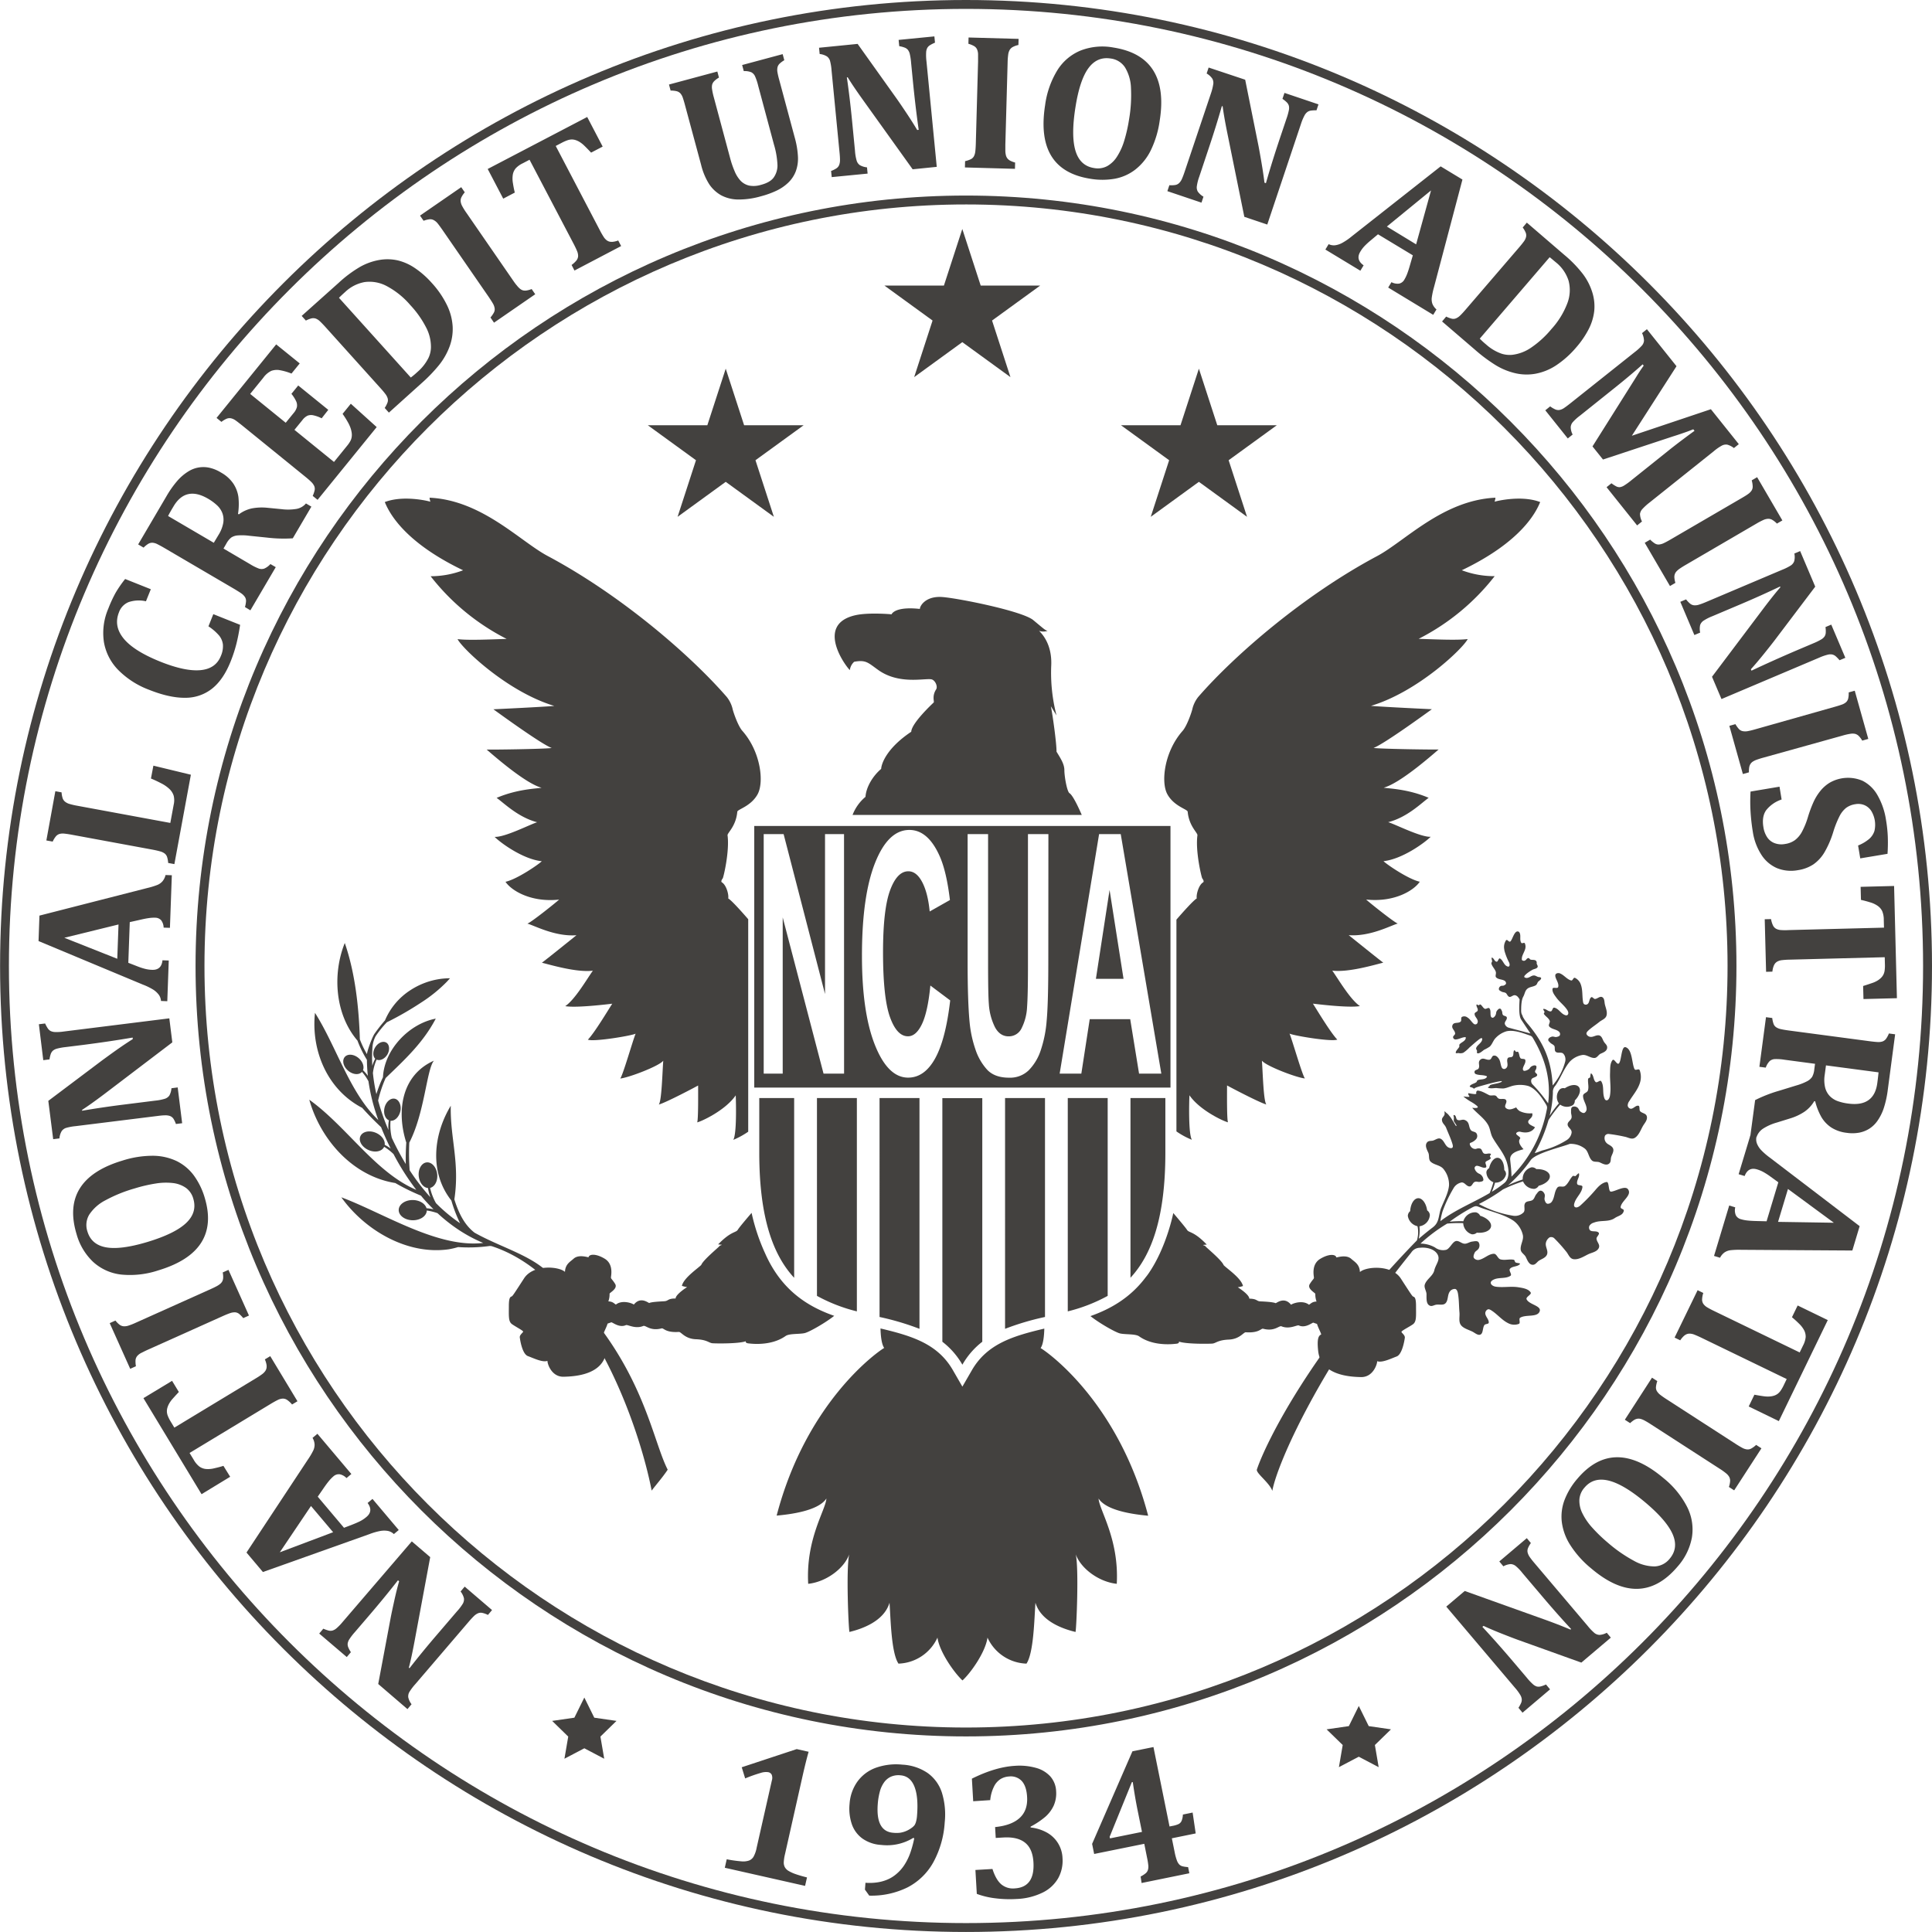 <svg data-name="Layer 1" xmlns="http://www.w3.org/2000/svg" viewBox="0 0 793.03 793.02"><path d="M131.03 670.53l1.68-2a15.64 15.64 0 002.24.79 3.49 3.49 0 001.44 0 4.54 4.54 0 001.68-.91 20.32 20.32 0 002.56-2.63l28.4-33.09 7.56 6.47-6.44 34.59q-1.31 7-2.33 10.78l.27.23q5.17-6.65 11.27-13.75l8.19-9.57a19.81 19.81 0 002.48-3.27 3.61 3.61 0 00.41-2.1 7.26 7.26 0 00-1.38-2.81l1.68-2 11.23 9.62-1.68 2a10 10 0 00-2.29-.83 3 3 0 00-1.78.15 5.57 5.57 0 00-1.72 1.19c-.58.56-1.27 1.31-2.07 2.24l-22 25.71a21.75 21.75 0 00-2.44 3.25 3.6 3.6 0 00-.41 2.1 7.18 7.18 0 001.35 2.85l-1.68 2-12-10.31 5.13-27.3c.33-1.71.82-4 1.45-6.86s1.28-5.51 2-8l-.48-.41q-5.75 7.39-13 15.8l-4.74 5.53a24.23 24.23 0 00-2.24 2.92 4.48 4.48 0 00-.66 1.71 3.21 3.21 0 00.2 1.45 11.17 11.17 0 001.12 2.1l-1.69 2zm-.61-56.19l10.78 12.77 3.68-1.41c1-.4 2-.82 2.89-1.27a13.18 13.18 0 002.61-1.74c2-1.65 2.13-3.57.51-5.76l2-1.67 10.78 12.77-2 1.67a4.9 4.9 0 00-2.42-1.29 8.86 8.86 0 00-3.09 0 25.18 25.18 0 00-4.49 1.29l-43.75 15.57-6.74-8 25.16-38.1a29.81 29.81 0 002.25-3.79 5.54 5.54 0 00.54-2.46 6 6 0 00-.84-2.72l2-1.67 13.93 16.51-2 1.67a5.27 5.27 0 00-2.81-1.57 3.32 3.32 0 00-2.58.89 15.37 15.37 0 00-1.88 1.95c-.64.78-1.41 1.82-2.29 3.12zm6.32 14.59l-9.09-10.76-12.8 19zm-14.64-53.76l-2.21 1.33a10.38 10.38 0 00-2-1.85 3.1 3.1 0 00-1.83-.56 5.13 5.13 0 00-2.1.58q-1.14.56-2.76 1.53l-33.39 20.2 1.69 2.77a9.29 9.29 0 002.33 2.8 5.53 5.53 0 002.6 1 10.37 10.37 0 003.51-.28c1.36-.3 2.62-.63 3.77-1l2.77 4.48-11.75 7.15-23.85-39.42 11.75-7.11 2.78 4.58c-1.26 1.34-2.17 2.36-2.74 3a11 11 0 00-1.33 1.93 7.79 7.79 0 00-.68 1.71 5.29 5.29 0 00-.15 1.56 5.56 5.56 0 00.41 1.7 15.61 15.61 0 001.19 2.32l1.46 2.41 33.39-20.2a30.26 30.26 0 002.64-1.74 5.83 5.83 0 001.27-1.27 3.34 3.34 0 00.52-1.21 4.15 4.15 0 000-1.45 9.38 9.38 0 00-.67-2.14l2.21-1.33zm-35.56-46.06c.84-.37 1.6-.74 2.29-1.11a8.55 8.55 0 001.62-1.07 3.54 3.54 0 00.87-1.14 3.87 3.87 0 00.29-1.49 9.58 9.58 0 00-.19-2l2.36-1.06 8.41 18.75-2.35 1.06a11.45 11.45 0 00-1.71-1.75 2.92 2.92 0 00-1.66-.63 5.75 5.75 0 00-2.07.35c-.78.27-1.75.66-2.89 1.17l-30.82 13.83c-1.14.51-2.06 1-2.78 1.35a5.4 5.4 0 00-1.63 1.29 3.09 3.09 0 00-.65 1.66 10.5 10.5 0 00.17 2.48l-2.35 1.06-8.42-18.75 2.36-1.06a9 9 0 001.8 1.79 3.43 3.43 0 001.57.56 5.28 5.28 0 001.9-.25 27 27 0 003.1-1.22zm-2.51-37.48q3.31 11-1.47 18.49t-17.61 11.34a36.76 36.76 0 01-15.21 1.71 20.46 20.46 0 01-11.47-5.16 24.8 24.8 0 01-6.85-11.47q-3.37-11.2 1.36-18.76t17.41-11.37a40.76 40.76 0 0112.67-2 23 23 0 019.76 2.23 19.53 19.53 0 017 5.92 29.78 29.78 0 014.41 9.07zm-23.68 18.21q11.33-3.4 16-7.78t3-10a8.19 8.19 0 00-3-4.45 11.65 11.65 0 00-5.34-2 25.7 25.7 0 00-7.15.2 61.54 61.54 0 00-8.57 2 59.2 59.2 0 00-12.14 4.94 17.41 17.41 0 00-6.54 5.86 8.31 8.31 0 00-.73 6.86q1.63 5.43 7.62 6.52t16.85-2.15zm-44.39-89.42l2.56-.31a14 14 0 001.13 2.06 3.47 3.47 0 001.07 1 4.5 4.5 0 001.85.45 19.79 19.79 0 003.66-.22L69.5 418l1.23 9.86-28.03 21.31q-5.7 4.29-9 6.4v.36q8.3-1.44 17.58-2.59l12.51-1.57a19.34 19.34 0 004-.8 3.62 3.62 0 001.72-1.28 7.29 7.29 0 00.86-3l2.57-.33 1.83 14.69-2.56.32a10.41 10.41 0 00-1.04-2.2 3 3 0 00-1.42-1.09 5.78 5.78 0 00-2.07-.27c-.81 0-1.82.11-3 .26l-33.65 4.18a21.38 21.38 0 00-4 .75 3.6 3.6 0 00-1.71 1.28 7 7 0 00-.92 3l-2.57.32-2-15.73 22.2-16.7c1.39-1 3.29-2.41 5.68-4.1s4.66-3.21 6.8-4.56l-.07-.62q-9.24 1.59-20.22 3l-7.23.9a25 25 0 00-3.63.65 4.4 4.4 0 00-1.63.82 3.45 3.45 0 00-.84 1.21 11.81 11.81 0 00-.57 2.38l-2.56.32zm37.31-41.92l-.6 16.7 3.67 1.43c1 .4 2 .74 3 1a13.31 13.31 0 003.09.46c2.56.09 4-1.21 4.26-3.92l2.58.09-.6 16.71-2.58-.1a5 5 0 00-.93-2.58 8.75 8.75 0 00-2.28-2.08 25.09 25.09 0 00-4.19-2.04l-42.87-17.89.37-10.45 44.28-11.33a29.66 29.66 0 004.22-1.3 5.64 5.64 0 002-1.45 6.2 6.2 0 001.26-2.58l2.58.09-.78 21.59-2.58-.09a5.32 5.32 0 00-1-3 3.32 3.32 0 00-2.51-1.07 14.71 14.71 0 00-2.71.18c-1 .14-2.26.4-3.79.76zm-5.13 15.05l.51-14.08-22.25 5.46zm-25.42-68.78l2.55.47a10.28 10.28 0 00.42 2.35 3.16 3.16 0 001 1.47 5.17 5.17 0 001.88.95 29.34 29.34 0 003 .7l38.34 7.08 1.38-7.47a8 8 0 000-3.71 6.5 6.5 0 00-1.71-2.72 14.16 14.16 0 00-3.46-2.39q-2.19-1.14-4.16-1.94l1-5.28L78.35 318l-6.77 36.69-2.55-.47a10.61 10.61 0 00-.43-2.41 3 3 0 00-1-1.46 5.42 5.42 0 00-1.9-.89c-.8-.23-1.81-.46-3-.69l-33.15-6.12c-1.2-.22-2.22-.38-3.05-.46a5.16 5.16 0 00-2.1.13 3.16 3.16 0 00-1.48 1 9.71 9.71 0 00-1.29 2.13l-2.6-.47zm28.65-87.11l10.54 4.2-2 4.95a13.06 13.06 0 00-7.15.35 7 7 0 00-3.92 4.16c-1.53 3.84-.85 7.46 2 10.89s7.95 6.58 15.17 9.46q10.08 4 16.33 3.4t8.32-5.83a9.83 9.83 0 00.84-4.68 7.14 7.14 0 00-1.61-3.74 20.48 20.48 0 00-4.33-3.73l2-5 11 4.39q-.66 4.38-1.54 7.86a56.15 56.15 0 01-2.3 7.05q-3 7.56-7.65 11.26a17.54 17.54 0 01-11.05 3.77q-6.41.08-14.85-3.29a35.16 35.16 0 01-12.66-8.15 21.51 21.51 0 01-5.86-11.46 25.26 25.26 0 011.8-13.69 53 53 0 013-6.5 48 48 0 013.92-5.67zm61.82-4.86l-10.41 17.72-2.23-1.35a11 11 0 00.44-2.4 3 3 0 00-.45-1.71 5.67 5.67 0 00-1.49-1.49c-.66-.48-1.54-1-2.62-1.67l-29.1-17.05c-1.06-.62-2-1.11-2.72-1.48a5.21 5.21 0 00-2-.59 3.22 3.22 0 00-1.73.43 9.71 9.71 0 00-1.94 1.57l-2.23-1.31 11.56-19.68a40.72 40.72 0 014.53-6.44 19.71 19.71 0 014.57-3.88 11.58 11.58 0 018.56-1.48 15.41 15.41 0 014.83 2 14.67 14.67 0 015 4.49 13.27 13.27 0 012.09 5.45 26.24 26.24 0 01-.15 7l.34.2a13.78 13.78 0 015.31-2.44 22.14 22.14 0 016.31-.27l5.84.57a21.29 21.29 0 006.26-.11 6.64 6.64 0 003.83-2.23l2.22 1.31-7.63 13a57.48 57.48 0 01-10.63-.3l-7.31-.75a22.88 22.88 0 00-4.84-.12 5.63 5.63 0 00-2.51.87 8.31 8.31 0 00-2 2.51l-1.15 2 10.87 6.38a21.08 21.08 0 003.69 1.85 3.52 3.52 0 002.15 0 7.41 7.41 0 002.55-1.87zm-44.2-21l18.77 11 2-3.34a13.91 13.91 0 001.89-4.88 7.93 7.93 0 00-.39-4 8.64 8.64 0 00-2.23-3.22 20.91 20.91 0 00-3.62-2.65q-4.59-2.68-8.15-1.88t-6.06 5.07c-1.17 1.93-1.9 3.27-2.17 3.85zm44.38-70.44l9.66 7.81-3.38 4.17a23.31 23.31 0 00-5.29-1.47 6.93 6.93 0 00-3 .36 8.68 8.68 0 00-3.29 2.83l-5.38 6.63 14.59 11.84 3.26-4a6.18 6.18 0 001.32-2.4 3.94 3.94 0 00-.24-2.29 14.39 14.39 0 00-2-3.18l2.79-3.43 12.34 10-2.72 3.47a14.27 14.27 0 00-3.46-1.24 4.11 4.11 0 00-2.32.16 5.9 5.9 0 00-2.13 1.82l-3.26 4 16.23 13.18 5.35-6.6a12.28 12.28 0 001.32-1.9 5.1 5.1 0 00.59-1.69 6 6 0 000-1.85 10.69 10.69 0 00-.48-1.95 15.08 15.08 0 00-1.06-2.3 36.82 36.82 0 00-2.19-3.45l3.38-4.16 10.62 9.59-24.26 29.86-2-1.62a11.71 11.71 0 00.79-2.31 2.92 2.92 0 00-.18-1.76 5.81 5.81 0 00-1.25-1.7c-.59-.58-1.37-1.26-2.34-2.05l-26.2-21.27c-1-.78-1.77-1.4-2.46-1.88a5.22 5.22 0 00-1.9-.88 3.15 3.15 0 00-1.78.17 9.59 9.59 0 00-2.15 1.3l-2-1.63zm25.66-25.28a49.77 49.77 0 018.79-6.55 24.71 24.71 0 017.94-2.83 19.4 19.4 0 017.58.2 21.55 21.55 0 017 3.16 36.56 36.56 0 016.82 6 38.32 38.32 0 016.27 9.1 23.09 23.09 0 012.38 9 20.76 20.76 0 01-1.24 8 27.41 27.41 0 01-4.44 7.79 63.27 63.27 0 01-7.29 7.52l-13.21 11.9-1.72-1.92a10.83 10.83 0 001.13-2.16 2.84 2.84 0 00.09-1.77 5.5 5.5 0 00-1-1.87c-.49-.66-1.15-1.45-2-2.38l-22.58-25.08c-.82-.91-1.54-1.65-2.15-2.23a5.16 5.16 0 00-1.74-1.17 3.23 3.23 0 00-1.78-.11 10 10 0 00-2.32.91l-1.73-1.92zm29.59 38.88a30.56 30.56 0 002.73-2.29 18.57 18.57 0 004.54-5.78 10.69 10.69 0 001-4.41 17.19 17.19 0 00-1.83-7.77 40.52 40.52 0 00-6.63-9.47 33.24 33.24 0 00-9.75-7.84 15 15 0 00-9-1.62 15.65 15.65 0 00-8 4.07c-1.21 1.09-2.05 1.88-2.54 2.39zm42.02-39.79c.52.75 1 1.44 1.51 2a8.31 8.31 0 001.35 1.4 3.25 3.25 0 001.27.64 3.83 3.83 0 001.52 0 9.62 9.62 0 001.94-.56l1.47 2.13-16.92 11.67-1.46-2.13a11.42 11.42 0 001.4-2 2.83 2.83 0 00.32-1.74 5.33 5.33 0 00-.72-2c-.4-.72-1-1.6-1.67-2.63l-19.18-27.78c-.71-1-1.33-1.86-1.84-2.49a5.22 5.22 0 00-1.6-1.33 3 3 0 00-1.75-.34 10.58 10.58 0 00-2.41.61l-1.47-2.12 16.92-11.67 1.46 2.12a9 9 0 00-1.42 2.11 3.16 3.16 0 00-.27 1.63 5.29 5.29 0 00.59 1.83 25.55 25.55 0 001.76 2.83zm25.17-4.12l-1.19-2.29a10.59 10.59 0 002-1.85 3.21 3.21 0 00.68-1.79 5.16 5.16 0 00-.46-2.13q-.48-1.18-1.35-2.85l-18.13-34.57-2.81 1.47a9.26 9.26 0 00-2.93 2.13 5.62 5.62 0 00-1.13 2.53 10.56 10.56 0 00.06 3.53c.21 1.37.47 2.65.76 3.82l-4.75 2.49-6.37-12.18 40.84-21.34 6.35 12.15-4.75 2.48c-1.26-1.34-2.22-2.31-2.86-2.92a11 11 0 00-1.84-1.45 7.51 7.51 0 00-1.67-.78 5.27 5.27 0 00-1.54-.25 5.88 5.88 0 00-1.72.3 17.05 17.05 0 00-2.39 1.05l-2.5 1.31 18.1 34.58a30.85 30.85 0 001.56 2.73 5.45 5.45 0 001.19 1.35 3.22 3.22 0 001.18.6 4.38 4.38 0 001.45.08 9.06 9.06 0 002.17-.54l1.2 2.29zm75.38-75.95a22.4 22.4 0 00-1.31-3.88 3.56 3.56 0 00-1.45-1.54 7.18 7.18 0 00-3.13-.49l-.67-2.5 16.63-4.47.67 2.5a10.43 10.43 0 00-1.9 1.39 3.06 3.06 0 00-.89 1.53 5.32 5.32 0 000 2.11c.14.81.37 1.83.7 3l6.35 23.62a35.51 35.51 0 011.35 8.05 15 15 0 01-.91 5.94 12.69 12.69 0 01-3 4.54 18.11 18.11 0 01-4.8 3.32 36.37 36.37 0 01-6.46 2.34 32.69 32.69 0 01-9.37 1.33 15.12 15.12 0 01-6.97-1.72 14.37 14.37 0 01-4.91-4.54 26.61 26.61 0 01-3.34-8l-6.6-24.46c-.31-1.18-.61-2.17-.89-3a5.23 5.23 0 00-1-1.83 3.18 3.18 0 00-1.54-.9 9.37 9.37 0 00-2.48-.25l-.67-2.49 19.85-5.34.66 2.49a8.84 8.84 0 00-2 1.51 3.29 3.29 0 00-.81 1.45 5.21 5.21 0 000 1.92 26.72 26.72 0 00.71 3.25l6.71 25a38.13 38.13 0 001.84 5.34 13 13 0 002.41 3.85 7.06 7.06 0 003.5 2 10.08 10.08 0 004.83-.28q3.86-1 5.33-3.1a8.59 8.59 0 001.5-5 34.27 34.27 0 00-1.46-8.51zm72.35-20.16l.25 2.57a14.55 14.55 0 00-2.12 1.08 3.28 3.28 0 00-1 1 4.22 4.22 0 00-.51 1.84 20.43 20.43 0 00.12 3.66l4.23 43.4-9.89 1-20.49-28.6c-2.77-3.87-4.82-6.93-6.17-9.15h-.35q1.21 8.34 2.12 17.65l1.22 12.54a18.77 18.77 0 00.7 4.07 3.55 3.55 0 001.23 1.75 7.23 7.23 0 003 .94l.25 2.57-14.73 1.44-.26-2.53a10 10 0 002.2-1.08 3 3 0 001.12-1.39 5.63 5.63 0 00.33-2.06c0-.81-.06-1.82-.18-3l-3.28-33.74a21.29 21.29 0 00-.65-4 3.51 3.51 0 00-1.23-1.73 7 7 0 00-3-1l-.26-2.57 15.84-1.58 16.13 22.62q1.5 2.13 3.94 5.79t4.38 6.92l.62-.06q-1.33-9.27-2.41-20.29l-.71-7.25a24.25 24.25 0 00-.55-3.64 4.35 4.35 0 00-.78-1.66 3.25 3.25 0 00-1.18-.86 11.43 11.43 0 00-2.36-.64l-.25-2.57zm29.13 44.42v2.55a8 8 0 00.25 1.92 3.47 3.47 0 00.65 1.27 3.79 3.79 0 001.21.92 10 10 0 001.9.7l-.07 2.58-20.54-.57.07-2.58a10.63 10.63 0 002.31-.78 2.88 2.88 0 001.3-1.2 5.56 5.56 0 00.58-2c.1-.82.17-1.85.21-3.11l.93-33.76v-3.1a5.34 5.34 0 00-.45-2 3 3 0 00-1.22-1.3 10.25 10.25 0 00-2.3-.93l.07-2.58 20.54.57-.08 2.51a8.47 8.47 0 00-2.39.86 3.31 3.31 0 00-1.19 1.16 5.25 5.25 0 00-.6 1.82 27.1 27.1 0 00-.25 3.32zm34.89 14.02q-11.36-1.78-16-9.33t-2.58-20.81a36.57 36.57 0 015.05-14.43 20.36 20.36 0 019.61-8.1 24.78 24.78 0 0113.39-1.2q11.57 1.82 16.32 9.36t2.68 20.61a40.76 40.76 0 01-3.69 12.28 22.77 22.77 0 01-6.31 7.83 19.53 19.53 0 01-8.37 3.76 29.68 29.68 0 01-10.1.03zm-6.14-29.21q-1.83 11.67.07 17.82t7.68 7a8.17 8.17 0 005.31-.81 11.53 11.53 0 004.09-4 25.75 25.75 0 002.93-6.54 61.57 61.57 0 001.92-8.47 58.63 58.63 0 00.81-13.09 17.26 17.26 0 00-2.45-8.43 8.26 8.26 0 00-5.86-3.63q-5.61-.89-9.18 4t-5.32 16.15zm99.78-1.33l-.82 2.45a13.79 13.79 0 00-2.37.12 3.33 3.33 0 00-1.34.54 4.31 4.31 0 00-1.22 1.47 20.37 20.37 0 00-1.42 3.39l-13.85 41.36-9.42-3.17-7-34.47q-1.41-7-1.89-10.87l-.33-.12q-2.31 8.11-5.29 17l-4 12a19.55 19.55 0 00-1 4 3.51 3.51 0 00.41 2.1 7.38 7.38 0 002.33 2.09l-.82 2.45-14-4.72.82-2.44a10.18 10.18 0 002.44-.09 3 3 0 001.59-.81 5.43 5.43 0 001.15-1.74c.33-.74.69-1.69 1.08-2.86l10.78-32.1a21.85 21.85 0 001-4.03 3.51 3.51 0 00-.41-2.1 7 7 0 00-2.33-2.12l.82-2.45 15 5 5.48 27.23q.49 2.56 1.23 6.9t1.21 8.14l.59.2q2.56-9 6.1-19.51l2.32-6.9a24.43 24.43 0 001-3.55 4.34 4.34 0 000-1.82 3.37 3.37 0 00-.73-1.28 11.66 11.66 0 00-1.9-1.55l.83-2.45zm38.73 61.96l-14.3-8.63-3 2.51a30.62 30.62 0 00-2.34 2.13 12.64 12.64 0 00-1.91 2.48q-2 3.28 1.35 5.62l-1.34 2.21-14.36-8.69 1.34-2.21a4.92 4.92 0 002.71.45 8.53 8.53 0 002.92-1 25 25 0 003.85-2.65l36.5-28.73 8.94 5.41-11.68 44.19a31.4 31.4 0 00-.92 4.32 5.72 5.72 0 00.27 2.5 6.16 6.16 0 001.67 2.31l-1.34 2.21-18.48-11.2 1.34-2.21a5.23 5.23 0 003.17.59 3.28 3.28 0 002.15-1.67 14.77 14.77 0 001.17-2.45c.36-.94.75-2.17 1.18-3.68zm-10.65-11.81l12 7.31 6.12-22.13zm72.91 11.7a49.75 49.75 0 017.62 7.89 24.57 24.57 0 013.81 7.51 19.18 19.18 0 01.77 7.55 21.64 21.64 0 01-2.23 7.37 37.35 37.35 0 01-5.13 7.54 39.4 39.4 0 01-8.23 7.38 23 23 0 01-8.66 3.5 20.64 20.64 0 01-8.05-.21 27.48 27.48 0 01-8.29-3.41 64.22 64.22 0 01-8.39-6.28l-13.48-11.58 1.68-2a11.2 11.2 0 002.29.86 2.84 2.84 0 001.76-.14 5.43 5.43 0 001.73-1.2c.6-.57 1.3-1.33 2.12-2.28l22-25.59c.8-.93 1.45-1.74 1.94-2.41a5.16 5.16 0 00.94-1.88 3 3 0 00-.12-1.78 9.74 9.74 0 00-1.24-2.15l1.69-2zM607.4 139a29.33 29.33 0 002.62 2.41 18.63 18.63 0 006.31 3.76 10.9 10.9 0 004.5.46 17.21 17.21 0 007.48-2.82 40.14 40.14 0 008.54-7.78 33.14 33.14 0 006.54-10.66 15.09 15.09 0 00.46-9.16 15.78 15.78 0 00-5.07-7.42c-1.22-1-2.12-1.79-2.69-2.21zm104.32 44.92a7.55 7.55 0 00-2.76-1.41 3.64 3.64 0 00-2.08.34 19.3 19.3 0 00-3.38 2.33l-26.47 21.14a23.25 23.25 0 00-2.8 2.54 3.82 3.82 0 00-1.06 2.07 7 7 0 00.82 3.12l-2 1.62-12.54-15.69 2-1.61a13.16 13.16 0 002.13 1.35 2.75 2.75 0 001.36.24 4.55 4.55 0 001.69-.65 27.6 27.6 0 003.09-2.25l15-12q2.47-2 5.91-4.58t4.92-3.63l-.51-.64c-1 .41-2 .79-3 1.14s-2.82 1-5.44 1.82l-28.62 9.45-4.31-5.38 17.91-28.45c1-1.63 2-3.2 3.11-4.69l-.43-.55q-4.82 4.34-11.69 9.83l-14.06 11.25a19.44 19.44 0 00-3 2.73 3.53 3.53 0 00-.78 2 6.75 6.75 0 00.8 3l-2 1.61-9.23-11.55 2-1.62a10.48 10.48 0 002.1 1.25 3.16 3.16 0 001.78.22 5 5 0 001.89-.84c.67-.45 1.5-1.07 2.48-1.85l26.48-21.07a21.83 21.83 0 003-2.74 3.58 3.58 0 00.78-1.91 7.46 7.46 0 00-.8-3.12l2-1.61 12.15 15.19-18.33 28.54 32.44-10.89 11.46 14.34zm-19.89 48.01q-1.18.69-2.16 1.35a8.22 8.22 0 00-1.5 1.24 3.31 3.31 0 00-.73 1.22 3.62 3.62 0 00-.14 1.51 10.35 10.35 0 00.4 2l-2.22 1.3-10.36-17.75 2.23-1.3a11.05 11.05 0 001.88 1.55 2.87 2.87 0 001.71.46 6 6 0 002-.57c.74-.35 1.66-.84 2.74-1.47l29.18-17c1.08-.63 2-1.18 2.62-1.64a5.46 5.46 0 001.49-1.46 3 3 0 00.46-1.72 10.34 10.34 0 00-.4-2.48l2.22-1.3 10.36 17.75-2.23 1.3a9 9 0 00-2-1.58 3.27 3.27 0 00-1.61-.39 5.31 5.31 0 00-1.87.45 28.51 28.51 0 00-2.95 1.54zm65.63 38.08l-2.38 1a14.4 14.4 0 00-1.65-1.7 3.54 3.54 0 00-1.3-.65 4.31 4.31 0 00-1.9.07 21.19 21.19 0 00-3.47 1.21l-40.14 17-3.89-9.15 21.17-28.11q4.3-5.68 6.89-8.62l-.13-.32q-7.61 3.65-16.22 7.3l-11.6 4.91a19.42 19.42 0 00-3.67 1.88 3.57 3.57 0 00-1.3 1.7 7.2 7.2 0 000 3.13l-2.38 1-5.77-13.63 2.37-1a10.55 10.55 0 001.69 1.78 3 3 0 001.66.65 5.32 5.32 0 002.06-.3c.78-.24 1.73-.6 2.86-1.08l31.18-13.21a21 21 0 003.62-1.82 3.57 3.57 0 001.31-1.7 7 7 0 00.06-3.15l2.38-1 6.19 14.6-16.77 22.17c-1.06 1.38-2.51 3.22-4.35 5.5s-3.6 4.36-5.3 6.24l.25.58q8.45-4 18.64-8.37l6.7-2.84a23.69 23.69 0 003.31-1.62 4.27 4.27 0 001.36-1.23 3.32 3.32 0 00.47-1.39 11.72 11.72 0 00-.1-2.45l2.37-1zm-33.76 41.01c-.88.24-1.69.5-2.43.76a7.89 7.89 0 00-1.76.82 3.25 3.25 0 00-1 1 3.72 3.72 0 00-.52 1.42 10.43 10.43 0 00-.1 2l-2.49.7-5.55-19.78 2.49-.7a11.35 11.35 0 001.43 2 2.89 2.89 0 001.54.87 5.55 5.55 0 002.1 0c.82-.15 1.83-.39 3-.73l32.54-9.21c1.2-.33 2.19-.64 3-.93a5.3 5.3 0 001.8-1 3.06 3.06 0 00.89-1.55 10.14 10.14 0 00.2-2.48l2.48-.69 5.56 19.78-2.49.7a8.72 8.72 0 00-1.52-2 3.37 3.37 0 00-1.47-.79 5.44 5.44 0 00-1.91 0 24.77 24.77 0 00-3.25.75zm7.6 17.15a13.56 13.56 0 00-6.32 4.37c-1.25 1.76-1.64 4.09-1.15 7a10.34 10.34 0 001.46 4 6.39 6.39 0 003 2.5 8 8 0 004.49.38 9.07 9.07 0 004-1.58 10.56 10.56 0 002.87-3.42 32.26 32.26 0 002.44-6 50.84 50.84 0 012.21-6 21.22 21.22 0 012.88-4.74 15.11 15.11 0 013.82-3.38 15.13 15.13 0 0113.52-.81 14.66 14.66 0 016.18 6 28.91 28.91 0 013.44 10 54.86 54.86 0 01.73 6.62 66.36 66.36 0 01-.1 7.36l-11.19 1.87-.89-5.29a16.51 16.51 0 004.54-2.68 7.25 7.25 0 002.17-3.28 11 11 0 00-1.3-8.23 6.29 6.29 0 00-2.76-2.36 6.63 6.63 0 00-3.85-.39 8.37 8.37 0 00-3.74 1.52 10.33 10.33 0 00-2.71 3.45 41 41 0 00-2.58 6.54 39 39 0 01-3.6 8.28 15.92 15.92 0 01-4.5 4.89 15.74 15.74 0 01-6.33 2.38 15.42 15.42 0 01-8.61-.82 14.35 14.35 0 01-6.44-5.52 24 24 0 01-3.5-9.41 80.54 80.54 0 01-.93-8.28 68.74 68.74 0 010-8.23l11.89-2zm-6.93 49.15l2.59-.06a10 10 0 00.79 2.58 3.11 3.11 0 001.3 1.4 5.07 5.07 0 002.11.53c.85.06 1.9.07 3.16 0l39-1-.08-3.17a9.2 9.2 0 00-.64-3.58 5.57 5.57 0 00-1.78-2.13 10.31 10.31 0 00-3.19-1.51 46.27 46.27 0 00-3.76-1l-.14-5.36 13.74-.35 1.16 46.06-13.73.35-.14-5.36c1.76-.54 3.06-1 3.89-1.28a10.93 10.93 0 002.11-1 7.88 7.88 0 001.43-1.15 4.94 4.94 0 00.91-1.28 5.41 5.41 0 00.49-1.67 15.33 15.33 0 00.11-2.61l-.07-2.82-39 1a31.42 31.42 0 00-3.14.2 5.3 5.3 0 00-1.73.47 3.41 3.41 0 00-1.06.79 4.22 4.22 0 00-.71 1.28 9.17 9.17 0 00-.48 2.18l-2.58.07zm-2.19 60.57l2.71-20.37 2.56.34a11.22 11.22 0 00.53 2.38 2.84 2.84 0 001.08 1.41 5.51 5.51 0 002 .79c.8.19 1.82.36 3.07.53l33.45 4.44c1.21.16 2.24.26 3.07.31a5.46 5.46 0 002.09-.24 3.21 3.21 0 001.43-1.07 10.16 10.16 0 001.17-2.2l2.56.34-3 22.63a40.38 40.38 0 01-1.67 7.69 19.86 19.86 0 01-2.7 5.35 12 12 0 01-3.19 3.05 12.12 12.12 0 01-4.13 1.64 15.71 15.71 0 01-5.2.08 14.83 14.83 0 01-6.35-2.2 13.29 13.29 0 01-4-4.21 26 26 0 01-2.58-6.52l-.39-.05a13.83 13.83 0 01-4 4.31 22 22 0 01-5.71 2.7l-5.6 1.74a21.08 21.08 0 00-5.73 2.54 6.65 6.65 0 00-2.66 3.53l-2.56-.34 2-14.93a57.12 57.12 0 019.91-3.86l7-2.15a22.87 22.87 0 004.5-1.77 5.67 5.67 0 002-1.77 8.08 8.08 0 00.88-3.1l.3-2.25-12.49-1.66a20.48 20.48 0 00-4.11-.27 3.49 3.49 0 00-2 .8 7.19 7.19 0 00-1.63 2.7zm48.91 2.28l-21.58-2.86-.51 3.84a13.65 13.65 0 00.16 5.23 7.85 7.85 0 001.9 3.51 8.65 8.65 0 003.3 2.1 20.2 20.2 0 004.36 1q5.28.7 8.25-1.43c2-1.42 3.18-3.77 3.61-7 .3-2.27.45-3.73.51-4.39z" fill="#43413f"/><path d="M725.13 501.3l4.82-16-3.18-2.31a28.57 28.57 0 00-2.65-1.74 13.51 13.51 0 00-2.87-1.24c-2.46-.74-4.16.17-5.12 2.71l-2.47-.74 4.83-16 2.47.75a4.86 4.86 0 00.24 2.73 8.6 8.6 0 001.67 2.59 26.67 26.67 0 003.53 3.07l36.93 28.18-3 10-45.7-.29a31.88 31.88 0 00-4.41.18 5.68 5.68 0 00-2.35.89 6.05 6.05 0 00-1.84 2.19l-2.47-.75 6.23-20.69 2.48.75a5.24 5.24 0 00.22 3.21 3.23 3.23 0 002.15 1.67 14.25 14.25 0 002.66.52c1 .11 2.29.19 3.86.22zm8.78-13.26l-4.07 13.5 22.91.36zm-37.09 41.55l2.33 1.13a10.09 10.09 0 00-.49 2.66 3.14 3.14 0 00.53 1.84 5.15 5.15 0 001.62 1.44c.73.44 1.66.94 2.79 1.48l35.12 17 1.38-2.85a9.28 9.28 0 001.08-3.48 5.75 5.75 0 00-.6-2.71 10.72 10.72 0 00-2.15-2.8c-1-1-1.95-1.84-2.88-2.62l2.34-4.82 12.36 6-20.09 41.46-12.37-6 2.34-4.83c1.81.33 3.16.55 4 .65a11.13 11.13 0 002.34.07 7.53 7.53 0 001.81-.36 5.08 5.08 0 001.39-.72 5.61 5.61 0 001.2-1.26 15.78 15.78 0 001.3-2.27l1.22-2.54-35.11-17c-1.25-.6-2.21-1-2.89-1.27a5.72 5.72 0 00-1.75-.37 3.34 3.34 0 00-1.31.22 4.06 4.06 0 00-1.21.8 9.44 9.44 0 00-1.43 1.72l-2.32-1.12zm-19.33 54.95c-.77-.5-1.49-.93-2.18-1.31a8 8 0 00-1.78-.78 3.32 3.32 0 00-1.42-.1 3.68 3.68 0 00-1.41.55 10.58 10.58 0 00-1.58 1.26l-2.17-1.4 11.15-17.26 2.17 1.4a10.76 10.76 0 00-.54 2.38 2.91 2.91 0 00.37 1.73 5.73 5.73 0 001.42 1.55c.66.51 1.5 1.11 2.56 1.79l28.37 18.33c1.06.68 1.94 1.21 2.66 1.59a5.18 5.18 0 002 .67 3 3 0 001.74-.37 10.17 10.17 0 002-1.48l2.17 1.4-11.19 17.26-2.17-1.4a8.72 8.72 0 00.51-2.49 3.45 3.45 0 00-.37-1.62 5.33 5.33 0 00-1.25-1.45 26.45 26.45 0 00-2.71-1.94zm-30.05 22.47q7.43-8.79 16.3-8.85t19.12 8.6a36.52 36.52 0 019.69 11.85 20.46 20.46 0 011.94 12.42 24.8 24.8 0 01-5.89 12q-7.57 8.93-16.47 9.14t-19-8.39a40.77 40.77 0 01-8.6-9.61 22.84 22.84 0 01-3.45-9.4 19.32 19.32 0 011.13-9.11 29.51 29.51 0 015.23-8.65zm28.2 9.94q-9-7.63-15.28-9.19t-10 2.9a8.12 8.12 0 00-2.07 5 11.47 11.47 0 001.26 5.55 25.47 25.47 0 004.06 5.89 63.09 63.09 0 006.33 6.1 58.72 58.72 0 0010.77 7.48 17.37 17.37 0 008.47 2.29 8.32 8.32 0 006.15-3.13q3.68-4.33 1.31-9.94t-11-12.95zm-50.69 86.06l-1.67-2a13.7 13.7 0 001.13-2.09 3.29 3.29 0 00.23-1.42 4.14 4.14 0 00-.63-1.8 19.51 19.51 0 00-2.18-2.95l-28.18-33.28 7.58-6.42 33.13 11.85c4.48 1.62 7.9 3 10.27 4l.27-.23q-5.73-6.16-11.78-13.31l-8.15-9.61a18.72 18.72 0 00-2.88-3 3.58 3.58 0 00-2-.74 7.22 7.22 0 00-3 .92l-1.67-2 11.29-9.56 1.67 2a10.27 10.27 0 00-1.2 2.14 3 3 0 00-.13 1.78 5.81 5.81 0 00.9 1.88c.46.66 1.09 1.47 1.88 2.4l21.89 25.84a21.49 21.49 0 002.81 2.93 3.59 3.59 0 002 .74 7.16 7.16 0 003-.88l1.67 2-12.1 10.25-26.07-9.35q-2.46-.9-6.54-2.51t-7.54-3.21l-.48.4q6.38 6.87 13.53 15.32l4.71 5.55a23 23 0 002.53 2.69 4.26 4.26 0 001.57.92 3.44 3.44 0 001.47 0 11.44 11.44 0 002.3-.83l1.67 2zm-302.73 58.06a18 18 0 00-.51 3.4 4 4 0 00.47 2 4.22 4.22 0 001.56 1.52 15.76 15.76 0 002.84 1.28c1.16.41 2.72.87 4.67 1.36l-.79 3.47-32.95-7.44.79-3.48a52.71 52.71 0 006.17.86 7.5 7.5 0 003-.35 3.8 3.8 0 001.81-1.52 12.29 12.29 0 001.31-3.76l6.24-27.6a3.51 3.51 0 00-.09-2.39 2 2 0 00-1.46-1 6.75 6.75 0 00-2.89.27 60 60 0 00-6.52 2.3l-1.41-4.58 22.57-7.46 4.89 1.1q-1.05 3.61-2.52 10.1zm32.81 14.56l.22-2.81a21.68 21.68 0 004.49-.11 16.71 16.71 0 004.39-1.15 13.88 13.88 0 003.74-2.28 16.75 16.75 0 003.46-3.94 23.19 23.19 0 002.39-5 44.58 44.58 0 001.55-5.76l-.38-.19a20.59 20.59 0 01-13.2 2.9 14.82 14.82 0 01-7.66-2.6 12.19 12.19 0 01-4.37-5.89 19.8 19.8 0 01-.93-8.39 17.72 17.72 0 013.18-9.07 16.06 16.06 0 017.51-5.69 24.87 24.87 0 0111-1.31 20.24 20.24 0 0110.38 3.45 15.92 15.92 0 015.83 8.07 30.41 30.41 0 011.15 12.15 39.13 39.13 0 01-4.75 16.54 25.49 25.49 0 01-10.54 10.18 33.45 33.45 0 01-15.69 3.37zm11.62-23.33a12.87 12.87 0 002.72 0 10.16 10.16 0 002.43-.66 10.65 10.65 0 002.17-1.19 6.44 6.44 0 001.38-1.21 4.92 4.92 0 00.64-1.44 12.44 12.44 0 00.43-2.63q.61-7.65-1.1-11.89t-5.66-4.56a7.74 7.74 0 00-4 .58 7 7 0 00-2.78 2.33 11.49 11.49 0 00-1.74 3.8 27.47 27.47 0 00-.84 5q-.89 11.29 6.32 11.87zm32.82-12.94l-.54-9.27q9.64-4.8 17.69-5.27a25.11 25.11 0 018.58.83 12.35 12.35 0 015.93 3.52 9.76 9.76 0 012.38 6.07 12.46 12.46 0 01-1 5.92 13.72 13.72 0 01-3.47 4.61 32.82 32.82 0 01-6 4v.36a17.66 17.66 0 016.33 1.9 12.48 12.48 0 016.76 10.66 14.89 14.89 0 01-1.74 8.2 14.72 14.72 0 01-6.38 5.94 26.54 26.54 0 01-10.78 2.65 46.91 46.91 0 01-8.72-.29 32.5 32.5 0 01-7.56-1.81l-.57-9.81 7-.41c.93 2.93 2.12 5 3.59 6.28a7.46 7.46 0 005.55 1.69q8.28-.48 7.68-10.72-.33-5.52-3.39-8c-2.05-1.68-5.05-2.41-9-2.17l-3.09.18-.26-4.46q6.78-.68 10.13-3.79t3-8.63c-.17-2.89-.88-5-2.14-6.44a6.19 6.19 0 00-5.25-1.91 7.62 7.62 0 00-3.48 1.05 7.5 7.5 0 00-2.72 3.1 15.64 15.64 0 00-1.54 5.56zm68.72 30.9a11.1 11.1 0 002-1.27 3 3 0 001-1.44 4.88 4.88 0 00.14-2 29.34 29.34 0 00-.49-3l-1.15-5.72-20.57 4.17-.84-4.14 16.55-38 8.63-1.75 6.6 32.61 1.19-.24a10 10 0 002.6-.79 2.77 2.77 0 001.13-1.21 7.45 7.45 0 00.56-2.66l4-.82 1.26 8.57-9.79 2 1.16 5.72a21.75 21.75 0 00.85 3.2 5.09 5.09 0 001 1.79 2.92 2.92 0 001.48.81 13.66 13.66 0 002.18.3l.51 2.53-19.6 4zm-12.56-15.66l13.12-2.66-1.78-8.77q-1.12-5.52-2-11.7l-.39.08-9.11 22.42zm-215.78-57.81l4.08 8.27 9.12 1.32-6.6 6.44 1.56 9.09-8.16-4.29-8.17 4.29 1.56-9.09-6.6-6.44 9.12-1.32 4.09-8.27zm317.89 3.46l4.08 8.27 9.13 1.33-6.6 6.43 1.55 9.09-8.16-4.29-8.16 4.29 1.56-9.09-6.61-6.43 9.13-1.33 4.08-8.27zM350.62 271.64c4.87-.89 5.67.38 9.93 3.41 8.46 6 18.81 3.31 21.69 3.78 1.64.27 2.79 3 2 4.16-1.81 2.86-.62 5-1 5.37s-9.07 8.45-9.2 12c-10 6.68-12.23 13-12.35 15.25-3.53 3-6.18 7.56-6.43 11.47a18.18 18.18 0 00-5.31 7.43h94.08c-1.14-2.64-3.67-8.22-5.14-9-1-1.08-2-6.9-2-9.4s-1.56-4.83-3.22-7.57c.05-3.35-1.61-15.26-2.32-18.62.43.61 1.19 1.94 2.32 3.73a69.74 69.74 0 01-2.17-20.48c.42-9.13-4.21-13.43-5-14.23a5.35 5.35 0 003.49 0c-1-.26-1.41-.71-5.86-4.4s-30.1-8.85-37.1-9.46-9.45 3.59-9.45 4.87c-8.18-.9-11 .94-11.63 2.22-.61-.1-9.55-.8-14.7.33-16.95 3.73-4 21.18-2.41 22.55a5.45 5.45 0 011.78-3.41zm281.58-65.56c-7.66-2.93-17.92-.42-18.72-.14a6.58 6.58 0 00.35-1.65c-21.56 1-37.19 17.9-48.53 23.95-30.06 16-58.61 40.71-73.49 57.87a12.68 12.68 0 00-2.31 4.63c-.24 1.32-2.27 7.23-4.07 9.26-7.55 8.55-9 21.09-6.24 26.05s8.23 6.1 8.32 7.14c.55 6 4.16 8.65 4 9.69-.9 6.55 1.7 17.36 2 17.71s.85 1.29.32 1.6c-1.85 1.09-2.9 5.2-2.59 6.59-1.47.84-6.29 6.32-8.35 8.7v86.93a32 32 0 006.34 3.44c-1.45-2.45-1.14-15.12-1-18.27 4.35 6.29 14.24 10.77 15.82 11.09-.51-1.26-.38-12.67-.38-15.13.76.45 13.17 7 16.13 7.82-1.19-1.51-1.45-13.05-1.82-18 1.64 2.2 14.24 7 17.64 7.31-1.13-1.51-5.23-15.88-6.3-18.41 1.51.82 17.27 3.47 19.6 2.46-2.71-2.77-8.19-11.91-10-14.75 1.2.13 14.62 1.83 19.29 1-4.1-2.77-9.14-11.53-11.35-14.56 6.56.82 17.14-2.33 20.93-3.27-1.83-1.33-12.29-9.77-14.18-11.28 8.76.63 17-3.85 20.16-4.79-1-.07-11.53-8.45-13-9.84 11.72 1.26 19.72-3.84 22-7.31-4.85-1.07-14-7.43-14.87-8.44 7.62-.82 16.76-7.44 19.35-10-4.23.19-14.81-5.3-17.46-6 7.94-2 13.86-8.07 16.64-10-8.38-3.59-16.14-3.78-18.47-4.16 6.56-1.77 18.91-12.54 22.56-15.69-1 .12-23.76-.19-26.72-.63 4.16-1.52 21.18-13.9 23.95-15.89-2-.09-19.38-.91-25-1.38 19.47-5.86 38-23.83 39.7-27.42-4.34.57-13.89.1-20.13-.09a93 93 0 0031.2-25.72 37.81 37.81 0 01-13.49-2.43c24.51-11.73 30.47-23.83 32.17-27.99zM307.12 464.53v-87.22c-2.15-2.48-6.77-7.72-8.21-8.53.32-1.39-.73-5.5-2.58-6.59-.54-.31 0-1.26.31-1.6s2.88-11.16 2-17.71c-.14-1 3.47-3.65 4-9.69.09-1 5.57-2.18 8.32-7.14s1.31-17.5-6.24-26.05c-1.8-2-3.83-7.94-4.07-9.26a12.68 12.68 0 00-2.31-4.63c-14.88-17.16-43.43-41.84-73.49-57.87-11.35-6-27-22.95-48.53-23.95a6.58 6.58 0 00.35 1.65c-.81-.28-11.06-2.79-18.72.14 1.7 4.16 7.66 16.26 32.14 28a37.81 37.81 0 01-13.33 2.45 92.94 92.94 0 0031.2 25.72c-6.24.19-15.79.66-20.14.09 1.7 3.59 20.23 21.56 39.71 27.42-5.67.47-23.07 1.29-25 1.38 2.77 2 19.78 14.37 23.94 15.89-3 .44-25.71.75-26.72.63 3.66 3.15 16 13.92 22.56 15.69-2.33.38-10.08.57-18.46 4.16 2.77 1.89 8.7 7.94 16.64 10-2.65.75-13.24 6.24-17.46 6 2.58 2.58 11.72 9.2 19.35 10-.88 1-10 7.37-14.88 8.44 2.27 3.47 10.28 8.57 22 7.31-1.51 1.39-12 9.77-13.05 9.84 3.22.94 11.41 5.42 20.17 4.79-1.89 1.51-12.35 9.95-14.18 11.28 3.78.94 14.37 4.09 20.92 3.27-2.2 3-7.24 11.79-11.34 14.56 4.66.82 18.09-.88 19.29-1-1.83 2.84-7.31 12-10 14.75 2.33 1 18.08-1.64 19.6-2.46-1.08 2.53-5.17 16.9-6.31 18.41 3.41-.32 16-5.11 17.65-7.31-.38 4.91-.63 16.45-1.83 18 3-.82 15.38-7.37 16.14-7.82 0 2.46.12 13.87-.38 15.13 1.57-.32 11.47-4.8 15.82-11.09.12 3.15.44 15.82-1 18.27a33.05 33.05 0 006.12-3.35zm272.85 79.05c1.51-1.09 1.27-3.31 1.27-7.47s-.9-3.64-1.32-4-1.13-1.46-4.92-7.31-14.37-4.93-16.79-2.66c-.14-3.2-2.15-4.14-3.56-5.42-2-1.77-5.3-.69-6.12-.57-.19-1.26-2.83-1.7-6.61.57s-2.59 7.06-2.59 7.69-.44.63-1.7 2.64 2.4 3.66 2.27 4.1a8.59 8.59 0 00.5 3.09c-1.79.09-2.2.76-3.09 1.32-2.52-2-6.55-.63-7.37 0-2.58-3.21-5.42-1.07-6.3-.63-1-.5-4.67-.69-6.3-.75s-1.26-1.07-4.54-1.12c0-1.75-4.73-4.68-4.73-4.68a10.21 10.21 0 002.14-.51c-.75-3.27-6.42-7-7.94-8.57-.75-2-6.93-7.06-7.43-7.69s-2.27-.5.5-.75c-5.3-5.54-7.31-4.79-8.07-6s-5.67-6.94-5.67-6.94-2.75 14.1-10.18 24.84l-.1.15c-.32.45-.64.88-1 1.31-6.25 8.36-14.26 13-22.72 16 3.58 2.86 10.26 6.68 12.16 7.12 2.21.5 6.31.12 7.82 1.19 6.11 4.33 14.5 3.09 15.13 3.05s1.45-.27 1.19-.9c3 1.07 12.29.94 13.74.82s2.21-1.45 6.75-1.64 6.05-3.09 7-3c5.6.37 6.18-1.7 7.12-1.45 4.69 1.25 6.5-1.38 7.5-1 3.3 1.37 6.43-.67 7.13-.35 2.81 1.28 5.6-1.33 6-1.14.23.1.88.32 1.46.51.48 1.62 1.59 3.56 1.72 4.33-1 .43-1.84 1.51-1.23 6.9 1.11 9.76 12.76 10.5 17.58 10.59s6.62-5.1 6.62-6.52c2 .75 5.72-1.09 8-1.94s3.21-6.57 3.35-7.66-1.27-1.94-1.37-2.41 3.18-2.05 4.7-3.14z" fill="#43413f"/><path d="M628.21 424.22c-2.92-.8-5.85-1.53-8.76-2.34a2.37 2.37 0 01-1.76-1.56v-.06c-.19-.93 1-1.66.82-2.6-.16-.7-1.19-.55-1.58-1.05s-.19-1.1-.44-1.6-.36-1-.87-1-1 .63-1.28 1.05-.16 1-.42 1.51a2.23 2.23 0 01-1 1.15.77.77 0 01-.94-.47c-.38-1.05.12-2.43-.62-3.35-.42-.5-1.33.39-1.87.18-.81-.37-1.09-1.35-1.85-1.77-.21-.11-.47.3-.69.32s-.84-.55-.9-.2c-.12.84.69 1.48.51 2.33-.16.62-1.28.74-1.28 1.4 0 1.1 1 1.73 1.25 2.75a1.45 1.45 0 01-.3 1.32 1 1 0 01-1.17.11c-1-.74-1.56-2-2.67-2.66a2.12 2.12 0 00-2.29-.28c-.63.42 0 1.54-.61 2-1 .8-2.72 0-3.28 1.39s1 2.06 1.08 3.44c0 .59-.89.93-.84 1.52a1 1 0 001.06.92c1.22-.05 2.32-.75 3.52-.92.2 0 .62-.12.65.18a1.75 1.75 0 01-.65 1.24c-.58.59-1.4.86-1.92 1.51-.25.3 0 .63-.12 1-.38.78-1.31 1.44-1.45 2.32-.08.54.8.23 1.08.24a3.58 3.58 0 002-.1 14.23 14.23 0 002.55-2.17c1.33-1.14 2.61-2.34 4-3.37.22-.16.84-.65 1.12-.42s0 1-.16 1.25c-.58 1-1.66 1.55-2.14 2.57a.92.92 0 00.1.92 1.63 1.63 0 01.2.47c0 .24-.17.79.11.92.83.34 2.19-1 2.78-1.4a16.22 16.22 0 002.33-1.32c1.05-1 1.41-2.57 2.48-3.6a10 10 0 014.43-2.69c2.91-.63 6.28.62 9.15 1.61 1.09.38 1.22.42 1.8 1.42 4.85 8.29 7.33 16.76 6.09 26.55a67 67 0 00-6.25-7.62 2 2 0 01-.61-2.18c.43-.88 1.9-.75 2.33-1.65.27-.63-.76-.93-.83-1.48s.46-.92.51-1.43c0-.27.15-.64 0-.89a.62.62 0 00-.27-.24c-.56-.26-1.3.11-1.79.38a3 3 0 00-.77.89 1.83 1.83 0 01-.42.31 3.58 3.58 0 01-1.59.59 1 1 0 01-.33-.05.9.9 0 01-.35-.81c.13-1.22 1.31-2.32 1-3.59-.18-.7-1.53-.27-1.95-.74-.62-.74-.42-1.82-1-2.6-.16-.2-.61.07-.83 0s-.56-.92-.79-.61c-.54.75-.06 1.75-.66 2.47-.46.54-1.62.12-2 .77-.52 1.06.15 2.14-.14 3.23a1.58 1.58 0 01-1 1.12 1.08 1.08 0 01-1.22-.45c-.64-1.18-.52-2.64-1.3-3.76-.52-.73-1.11-1.37-2.09-1.24-.81.14-.82 1.44-1.61 1.66-1.37.34-2.62-1.08-3.85 0s-.06 2.34-.73 3.62c-.32.56-1.32.49-1.59 1.07a.9.9 0 00.55 1.27c1.24.47 2.65.28 3.92.67.2.06.67.17.54.47a1.87 1.87 0 01-1.11.79c-.87.29-1.81.17-2.66.54-.38.17-.3.61-.61.84-.77.56-2 .73-2.6 1.49-.35.47.7.6 1 .72a8 8 0 01.68.45 3 3 0 011-.56c1.16-.41 2.36-.72 3.54-1.05 1.86-.51 3.74-1 5.63-1.37.19 0 1.11-.29 1.24-.07s-.82.56-1 .6c-1.16.39-2.39.47-3.55.86-.48.16-.36.37-.64.65-.08.07-.64.33-.5.45.74.56 2.54.21 3.39.2a26.56 26.56 0 002.95.19c1.57-.18 3-1 4.53-1.25a12.56 12.56 0 015.72.24c3.2 1.16 5.44 4.65 7.23 7.54.69 1.11.44 1.58.18 2.88a52.28 52.28 0 01-14.34 26.78c0-2.3-.31-4.6-.53-6.89-.27-2.95 3.28-3.73 5.48-4.37-.94-1-2.57-2.95-1.4-4.38.42-.54-1.6-1.4-1.62-2s1.12-.93 1.66-.79c2.32.61 4.71.4 6.06-1.82-.81-.56-2.52-1-2.77-2.05a1.07 1.07 0 01.36-1c.76-.82 1.63-1.45 1.27-2.72a9.55 9.55 0 01-5.18-.91 4.42 4.42 0 01-1.39-1.49c-1.28.51-2.84 1.33-4.12.35s.78-2.35-.14-3.48c-.57-.64-2.07-.14-2.83-.45s-.77-1-1.44-1.27c-.83-.27-1.8.17-2.6-.2-1.54-.75-3-1.72-4.72-1.87a.89.89 0 00-.52 1.15c.08.28-.56.31-.69.31a23.57 23.57 0 01-2.5-.38c-.45.3.23 1 .36 1.35s-2.29 0-2.49 0a21.86 21.86 0 003.35 2.3 15.17 15.17 0 012.2 1.53c1.33 1.19-1.34.88-1.94.82 2.11 2.45 5 4.25 6.59 7.12.86 1.59.92 3.48 1.79 5.08 2 3.56 4.95 6.68 6 10.67.68 2.53 1.07 6.15-1.17 8a47.22 47.22 0 01-5.12 3.6 36.75 36.75 0 001.31-3.74 4.44 4.44 0 004.49-3.35 2.26 2.26 0 00-.71-1.84c0-2.65-1-4.79-2.55-5s-3.08 1.64-3.67 4.23a2.28 2.28 0 00-1.13 1.61 4.55 4.55 0 002.88 4.17 38.78 38.78 0 01-1.52 4.44c-6.68 3.95-14.06 6.79-20.25 11.56a30.35 30.35 0 01.9-4 55.24 55.24 0 014.47-9.46 4.83 4.83 0 013.33-2.44c1.33-.13 2 1.66 3.33 1.63 1-.05 1.2-1.43 2-1.82s1.46.1 2.18-.06c.51-.12 1.33-.12 1.46-.77a2.79 2.79 0 00-.88-2c-.45-.53-1.2-.61-1.68-1.09a3.13 3.13 0 01-1.06-1.73 1 1 0 01.84-1c1.22-.06 2.61 1.17 3.79.68.58-.28-.34-1.68-.14-2.16a.91.91 0 01.33-.37c.59-.39 1.36-.56 1.79-1.16.15-.24-.32-.67-.32-.93s.72-.84.3-1c-.92-.37-1.85.34-2.75-.13-.73-.41-.72-1.73-1.53-2a2.62 2.62 0 00-1.72.14 2.11 2.11 0 01-1-.1 2.49 2.49 0 01-1.22-1c-.16-.27-.49-.91-.26-1.22a.51.51 0 01.32-.22 5.33 5.33 0 002.15-1.42 2 2 0 00.2-2.42c-.49-.79-1.76-.61-2.33-1.36-.93-1.29-.46-2.93-1.95-3.87s-2.25.23-3.5-.3c-.7-.31-.48-1.62-1.18-1.92-.49-.2-.54 0-.38.57.21.72-.2 1.58.23 2.19a16 16 0 01.88 1.37c0 .06.1.44-.12.27-.4-.32-.3-.35-.56-.78-.57-.9-1.07-1.84-1.69-2.72-.2-.28-.45-.52-.65-.79-.7-.93-.91-.78-1.69-1.65-.31-.35-.1.86-.13 1.05-.15 1-1.16 1.38-1.1 2.42.1 1.49 1.18 1.88 1.72 3.24.85 2.16 1.87 4.27 2.55 6.5.13.44.42 1.36-.06 1.7s-1.43 0-1.91-.37c-1.16-.91-1.49-2.7-2.88-3.36-1-.46-2.15.52-3.13.78-.73.18-1.64 0-2.24.56-1.3 1.26-.23 3.12.37 4.45.48 1.11 0 2.63.86 3.56 1.52 1.5 4.06 1.41 5.4 3.16a10.19 10.19 0 012.23 6.54c-.26 3.34-2.25 6.75-3.42 9.84-1 3.22-.62 5.51-3.28 7.53-1.83 1.39-3.76 2.95-5.74 4.65a15.79 15.79 0 00.32-4.82c0-.35 0-.32.32-.36a5 5 0 003.93-4.58 2.53 2.53 0 00-1.11-1.89c-.44-2.93-2-5.09-3.72-5s-3.08 2.36-3.26 5.31a2.56 2.56 0 00-.95 2 5.14 5.14 0 003.53 4.07c.37.1.39.05.5.44a11.52 11.52 0 01-.31 5.5c-43.12 44.26-62.16 83.39-65.69 94.05-.42 1.48 5.17 5.4 6.34 8.76 2-11.2 19.76-51.75 57-97.79a4.26 4.26 0 013.58-2c2.8-.29 6 .51 7.25 2.75s-.77 4-1.35 6.55c-.53 2.27-3.17 3.58-3.89 5.79-.42 1.3.69 2.67.7 4 0 2.07-.14 4.12 1.49 4.73.78.3 1.63-.31 2.45-.44 1.27-.21 2.89.33 3.81-.56 1.22-1.16.8-3.34 1.74-4.74a2.53 2.53 0 012.27-1.17c.69.12 1 1.08 1.13 1.77.48 2.6.4 5.27.64 7.91.15 1.69-.42 3.65.53 5.05s3.06 1.95 4.69 2.74c1.1.53 2.38 1.78 3.46 1.21s.77-2.71 1.55-3.85c.39-.57 1.74-.34 1.79-1 .1-1.33-1.31-2.41-1.42-3.74a1.78 1.78 0 011-1.69c.59-.23 1.27.25 1.79.6 2.31 1.55 4.12 3.85 6.62 5.06a5.34 5.34 0 004.38.27c.78-.35-.2-2.08.54-2.53 2.4-1.45 7.07 0 8-2.63.8-2.29-4.32-2.72-5.37-4.91-.48-1 2.26-2 1.64-2.87-1-1.49-3.23-1.79-5-2.08-3.08-.5-6.27.21-9.35-.25-.81-.12-1.88-.64-2-1.46s.9-1.35 1.61-1.62c2.07-.77 4.65-.15 6.48-1.39.79-.53-.82-2.1-.23-2.84.94-1.17 3.1-.8 4.07-1.94.42-.5-1.27-.35-1.79-.73-.35-.25-.29-1-.71-1.06-1.79-.36-3.73.34-5.49-.18-1.12-.34-1.5-2.3-2.67-2.28-2.16.05-3.89 2-6 2.48a2.16 2.16 0 01-2.17-.7c-.41-.65 0-1.58.31-2.26s1.44-1.08 1.72-1.88a2.48 2.48 0 00-.2-2.47c-.64-.6-1.76-.27-2.63-.17-1 .13-2 .9-3 .87-1.28 0-2.46-1.44-3.69-1.07-1.43.42-2.5 3.23-4 3.59a5.5 5.5 0 01-4.53-1 12.4 12.4 0 00-5.94-1.57 65.45 65.45 0 0110.97-8.21 49.87 49.87 0 016.57-.18 5.12 5.12 0 003.46 4.55 2.57 2.57 0 002.13-.64c3 .27 5.48-.73 5.82-2.46s-1.59-3.6-4.45-4.49a2.54 2.54 0 00-1.72-1.4 5 5 0 00-5.17 3.65 45.86 45.86 0 00-5.63.19 76.6 76.6 0 018.86-5.63c2.06-1.13 2.06-.83 4.24 0 4.4 1.62 9.3 2.7 13.1 5.23a10.08 10.08 0 013.82 5.77c.52 2.11-1.11 4.05-.85 6.17.18 1.28 1.58 1.87 2.11 3 .62 1.27 1.34 3.37 3.12 3.13.87-.14 1.4-1 2.07-1.53 1.12-.81 2.86-1.22 3.46-2.59.67-1.61-.69-3.1-.45-4.72a3.53 3.53 0 011.62-2.44h.06a1.84 1.84 0 011.89.53 61.49 61.49 0 014.69 5.24c1 1.09 1.45 3 3.13 3.23 2.18.29 4.37-1.27 6.25-2.13 1.38-.62 3.31-.9 4.06-2.39s-.88-2.53-.9-4c0-.63 1.36-1.74.92-2.31-.85-1-2.54-.26-3.54-1a1.69 1.69 0 01-.25-1.94 3.14 3.14 0 011.81-1.24c2.82-1.14 6-.11 8.55-1.86 1.48-1 3.23-1.11 3.69-2.88.27-1-1.41-.73-1.27-1.73.41-2.53 4.82-4.8 3-7.25-1.26-1.66-5.29 1-7 1-1.13 0-.62-4.14-1.79-3.95-1.87.31-3.31 1.79-4.46 3.14a71.46 71.46 0 01-6.17 6.39c-.52.49-1.6 1.23-2.34.75s-.2-1.68 0-2.25c.86-2.06 2.87-3.72 3.07-6 .06-1-1.94-.38-2.17-1.29-.32-1.48 1.13-2.76.75-4.24-.11-.41-1.22 1-1.46 1.08s-.84-.27-1.14 0c-1.21 1.23-1.74 3-3.15 4.06-.9.63-2.37-.25-3.11.64-1.29 1.63-1.07 3.92-2.18 5.64a2 2 0 01-1.91 1c-.71-.17-1-1.05-1.16-1.66s.29-1.55 0-2.28-.89-1.43-1.67-1.42-1.28.92-1.73 1.46c-.59.71-.73 1.73-1.46 2.32-.9.7-2.39.32-3.1 1.27a2.41 2.41 0 00-.32 1.49c0 .78.21 1.75-.37 2.39a4.93 4.93 0 01-4.15 1.37 43.34 43.34 0 01-14.18-4.82 72.2 72.2 0 009.9-6 59 59 0 018.24-3.3 5 5 0 004.65 3.08 2.51 2.51 0 001.76-1.27c2.83-.71 4.81-2.43 4.57-4.13s-2.61-2.81-5.53-2.71a2.54 2.54 0 00-2-.74 4.91 4.91 0 00-3.6 5 46.06 46.06 0 00-6 2.37 58.24 58.24 0 009.32-10.35c2.11-2.86 12.5-5.3 16-6.64a9.42 9.42 0 016.07 1.85c1.64 1.2 1.58 3.55 3 4.94.86.83 2.22.35 3.24.8 1.24.57 2.94 1.56 4.08.28.54-.64.38-1.57.57-2.33.28-1.11 1.26-2.37.85-3.57-.37-1-1.41-1.4-2.23-1.94a3.28 3.28 0 01-.88-.9 2.82 2.82 0 01-.24-2.48 1.65 1.65 0 011.7-.7 62 62 0 016.35 1.1c1.35.21 2.74 1.25 4.11.52 1.72-1 2.46-3.22 3.38-4.85.66-1.17 1.93-2.43 1.66-3.9s-2-1.29-2.84-2.31c-.34-.45 0-2-.59-2.16-1.2-.25-2 1.24-3.19 1.23a1.5 1.5 0 01-1.25-1.25 3 3 0 01.67-1.92c1.48-2.45 3.44-4.61 4.32-7.39a8 8 0 00-.07-5.24c-.4-.92-1.65.35-2.12-.48-1.14-2.19-.84-8.22-3.73-9-1.77-.39-1.58 5.68-2.73 6.71-.81.65-1.87-2.23-2.59-1.38-1.11 1.42-.92 3.62-1 5.32-.12 3.11.49 6.24-.05 9.32-.12.65-.51 1.8-1.32 1.85s-1.06-1.11-1.19-1.65c-.49-2 .08-4.33-1.06-6.15-.51-.77-1.63.81-2.3.28-1-.91-.71-2.66-1.82-3.52-.31-.23-.34 1.4-.45 1.61s-.77.28-.82.67c-.19 1.55.4 3.15-.07 4.68-.32 1-1.88 1.1-2 2.16-.06 1.88 1.34 3.44 1.45 5.3a1.84 1.84 0 01-.87 1.75c-.62.25-1.29-.24-1.76-.59s-.63-1.3-1.27-1.65a2 2 0 00-2-.15c-.59.46-.45 1.37-.48 2-.05.84.4 1.67.18 2.51-.28 1-1.59 1.54-1.59 2.63 0 1.3 1.74 1.93 1.64 3.27a.78.78 0 010 .16 4.41 4.41 0 01-2.1 3.07 34.19 34.19 0 01-9.73 4.15c-.87.22-2.44 1-3.31 1.1a63.92 63.92 0 005.67-13.55 54.21 54.21 0 014.77-6.32 4.7 4.7 0 005.24.19 2.33 2.33 0 00.78-1.88c1.93-1.95 2.68-4.3 1.65-5.55s-3.47-1-5.77.54a2.28 2.28 0 00-2 .4 4.59 4.59 0 00-.43 5.79 44.08 44.08 0 00-3.78 5.06 43.83 43.83 0 001.33-9.48 3.73 3.73 0 011-2.84c2.2-3.13 3.45-6.91 5.88-9.8a9.11 9.11 0 015.07-2.77c1.82-.35 3.32 1.24 5.12 1.2 1.1-.05 1.61-1.33 2.54-1.76 1.24-.55 2.84-1.16 2.65-2.81-.11-.82-.84-1.34-1.26-2l-.13-.21c-.47-.79-.74-2.06-1.7-2.43-1.26-.44-2.44.67-3.71.55a2 2 0 01-1.64-1.09c-.21-.54.29-1.11.65-1.45 1.44-1.35 3.13-2.39 4.65-3.64 1-.79 2.43-1.2 2.86-2.49.48-1.52-.29-3.17-.64-4.64-.22-.95-.1-2.48-1.09-3s-2 .73-3 .75c-.48 0-1.06-1-1.51-.71-.87.64-.66 2-1.4 2.72a1.25 1.25 0 01-1.46.16c-.46-.28-.5-.94-.57-1.42-.31-2.21-.07-4.51-.84-6.66a4.7 4.7 0 00-2.41-2.76c-.72-.27-.86 1.25-1.59 1.07-1.71-.48-2.8-2.11-4.39-2.82a1.75 1.75 0 00-1.65 0c-.65.39-.47 1.16-.26 1.75.4 1.14 1.36 2.51 1 3.76-.29.88-2.18-.19-2.33.75-.18 1.39.86 2.6 1.61 3.65 1.36 1.86 3.31 3.21 4.53 5.18.3.5.55 1.34.09 1.82s-1.23.09-1.67-.15c-1.37-.79-2.22-2.44-3.84-2.78-.76-.13-.71 1.44-1.44 1.53-1.12.1-1.86-1.1-3-1-.36.06.44 1 .46 1.21s-.41.6-.25.87c.64 1 1.87 1.6 2.35 2.75.3.75-.73 1.72-.17 2.38 1 1.14 2.78 1.1 3.93 2.07a1.32 1.32 0 01.43 1.49c-.26.53-1 .66-1.51.75s-1.2-.32-1.81-.14-1.29.52-1.44 1.13.51 1 .86 1.41 1.26.67 1.63 1.28-.1 1.82.57 2.41c.87.72 2.28-.06 3.1.76a3.51 3.51 0 01.57.85 3.76 3.76 0 01.2 2.41 24.76 24.76 0 01-5.14 9.76c-.53-10.18-3.56-17.26-10-25a16.25 16.25 0 01-2.28-3.25c-.11-.81-.76-.81-.64-3.05 0 0-.07-3.49.84-5.1.68-1.2.67-2.37 1.66-3.24s2.45-.79 3.52-1.49c.54-.36.58-1.06 1-1.49.3-.27 1.56-1.11 1.06-1.61-.28-.26-.81-.2-1.15-.3-.6-.18-1.08-.63-1.73-.6-.92 0-1.6.74-2.48.95a1.6 1.6 0 01-1.35-.2c-.26-.25 0-.65.22-.85a7.37 7.37 0 011-.91 16.67 16.67 0 012.04-1.32c.57-.33 1.57-.39 2-.94s-.16-1.13-.26-1.6a.9.9 0 010-.23 1.06 1.06 0 00-.37-1c-.63-.45-1.44-.2-2.15-.41-.33-.11-.53-.67-.9-.64a1.26 1.26 0 00-.75.46 2 2 0 01-.68.59 1.13 1.13 0 01-1.07-.12c-.27-.22-.2-.61-.15-.91v-.26c.27-1.22 1-2.27 1.34-3.47a3.4 3.4 0 00-.15-2.35c-.28-.49-1.11.26-1.43-.17-.92-1.31.1-3.27-.93-4.47a1.11 1.11 0 00-.39-.2c-1.58-.36-2.27 3.27-3.17 4.08-.62.51-1.25-1.08-1.8-.45a5 5 0 00-.7 3.77c0 .19.05.39.09.59a25.41 25.41 0 001.91 4.8c.17.42.31 1.1 0 1.47s-.93 0-1.24-.18c-1.08-.79-1.37-2.34-2.54-3-.55-.29-.78 1.34-1.33 1.33-1-.08-1.11-1.54-2-1.69-.29 0 .12 1.32.12 1.51s-.39.62-.3 1c.36 1.21 1.35 2.07 1.78 3.25a1.79 1.79 0 01.07.69c0 .5-.31 1.23.08 1.65.9.93 2.32.76 3.4 1.35a1.27 1.27 0 01.68 1.09c0 .45-.53.72-.89.91s-1 0-1.37.27a1.36 1.36 0 00-.69 1.27c.12.54.73.75 1.17 1s1.18.21 1.68.55.73 1.39 1.47 1.57 1.52-.86 2.39-.65 1.31.89 1.79 1.66c0 .92-.53 6.47.61 8.23s3.86 5.8 3.86 5.8z" fill="#43413f" fill-rule="evenodd"/><path d="M314.08 514.52a81.38 81.38 0 01-5.57-16.67s-4.92 5.68-5.67 6.94-2.77.51-8.07 6c2.77.25 1 .12.5.75s-6.68 5.68-7.43 7.69c-1.52 1.52-7.19 5.3-7.94 8.57a10.21 10.21 0 002.14.51s-4.68 2.93-4.73 4.68c-3.27 0-2.9 1-4.54 1.12s-5.35.25-6.3.75c-.88-.44-3.72-2.58-6.3.63-.82-.63-4.85-2-7.37 0-.89-.56-1.3-1.23-3.09-1.32a8.37 8.37 0 00.5-3.09c-.12-.44 3.53-2.08 2.27-4.1s-1.7-2-1.7-2.64 1.2-5.42-2.59-7.69-6.42-1.83-6.61-.57c-.82-.12-4.16-1.2-6.12.57-1.41 1.28-3.42 2.22-3.56 5.42-2.42-2.27-13-3.19-16.79 2.66s-4.49 6.93-4.92 7.31-1.32-.14-1.32 4-.24 6.38 1.27 7.47 4.59 2.65 4.59 3.07-1.51 1.32-1.37 2.41 1 6.81 3.35 7.66 6 2.69 8 1.94c0 1.42 1.8 6.62 6.62 6.52s16.47-.83 17.58-10.59c.62-5.39-.28-6.47-1.23-6.9.13-.77 1.24-2.71 1.72-4.33.58-.19 1.23-.41 1.47-.51.44-.19 3.23 2.42 6.05 1.14.69-.32 3.82 1.72 7.12.35 1-.41 2.81 2.22 7.5 1 .94-.25 1.52 1.82 7.12 1.45.94-.06 2.46 2.84 7 3s5.3 1.51 6.75 1.64 10.78.25 13.74-.82c-.25.63.56.85 1.2.9s9 1.28 15.12-3.05c1.51-1.07 5.61-.69 7.82-1.19 1.9-.44 8.55-4.23 12.13-7.09-11.27-3.94-21.77-10.77-28.34-25.59z" fill="#43413f"/><path d="M471.29 622.17c-12.36-47.27-42.07-67.69-44.15-68.82 1.16-1.6 1.46-5.46 1.52-8-12.61 3-23.41 6.14-29.73 17.08l-3.9 6.74-3.93-6.81c-6.31-10.92-17.09-14.06-29.68-17.07.06 2.55.36 6.41 1.52 8-2.08 1.13-31.79 21.55-44.15 68.82 5.55-.51 17-1.89 20.42-7-.28 4.7-8.51 16.52-7.47 35 7.28-.75 14.75-6.24 16.83-12.1-1.32 6-.28 30.35.1 31.86 5.1-1.23 14.18-4.35 16.45-12 .47 6.34.66 20.52 3.68 25a18.24 18.24 0 0016-10.68c.85 6 7 14.56 10.27 17.58 3.31-3 9.42-11.53 10.27-17.58a18.24 18.24 0 0016 10.68c3-4.44 3.21-18.62 3.68-25 2.27 7.66 11.35 10.78 16.45 12 .38-1.51 1.42-25.81.1-31.86 2.08 5.86 9.55 11.35 16.83 12.1 1-18.43-7.19-30.25-7.47-35 3.34 5.14 14.81 6.52 20.36 7.06zM150.64 432.72a39.3 39.3 0 01-2.93-6.1c-.38-12.95-1.92-27.27-6.19-39.55-5.14 12.81-4 29.3 5.21 40.07a44.42 44.42 0 003.88 7.89 62.64 62.64 0 00.39 6.58 15.72 15.72 0 00-2-2.34c.58-1.44-.09-3.46-1.74-4.9-1.95-1.69-4.51-1.93-5.73-.53s-.63 3.91 1.31 5.6 4.51 1.93 5.73.53a20.25 20.25 0 012.67 3.85 79.8 79.8 0 004.05 15.92c-11.62-10.9-17.3-30.36-26-44-1.65 15.5 5.08 31.57 19.38 39 2.46 2.76 5.06 5.39 7.75 7.92 1.16 2.91 2.49 5.87 3.94 8.79a15.74 15.74 0 00-2.45-1.53c.24-1.8-1.19-3.85-3.53-4.89-2.69-1.2-5.57-.6-6.44 1.34s.63 4.48 3.32 5.68 5.54.6 6.42-1.32a21 21 0 013.86 3 101.2 101.2 0 009.34 14.67c-16.86-7.18-28.56-26-43.93-37 4.63 16.44 17.87 31.42 35.31 34.2a87.23 87.23 0 0010.54 5.18c1.63 2 3.34 3.82 5.15 5.6a18.35 18.35 0 00-2.88-.43c-.53-1.88-2.81-3.32-5.58-3.37-3.18-.05-5.79 1.77-5.83 4.06s2.51 4.19 5.69 4.24 5.77-1.75 5.83-4a22.32 22.32 0 014.42 1.1 67.53 67.53 0 009.32 7.26 60.82 60.82 0 009.42 4.95c-18.75 2.2-40.76-12.19-58.23-18.73 9.63 13.5 27 23.74 44 21.35a31.13 31.13 0 003.93-.92 62.88 62.88 0 0012.57-.4 3 3 0 011.66.17c39.94 13.4 60.32 74.8 65.22 100.19 1.61-2.18 4.51-5.44 6.58-8.59-7.16-14-10.93-48.7-50.51-82.23-7.5-6.35-19-9.55-28.77-15.05-3.81-2.94-6.31-7.34-8.29-13.66 2.29-15.15-1.77-25.15-1.47-38.45-7.17 11.84-8.84 27.41.24 38.91a58.72 58.72 0 003.57 9.32 67.42 67.42 0 01-9.89-8.25 23.45 23.45 0 01-2.41-6.25c1.91-.44 3.2-2.85 2.92-5.59-.29-2.91-2.23-5.09-4.32-4.88s-3.56 2.74-3.26 5.64c.27 2.67 1.91 4.72 3.8 4.89a17.47 17.47 0 001 3.79 87.46 87.46 0 01-8.53-11.1 94.86 94.86 0 01-.15-11.31c6.35-12.31 7.07-29.87 10.1-33.66-13.48 6-15.38 21-11.33 33.61-.2 2.93-.27 5.88-.21 8.82a111.43 111.43 0 01-5.74-10.77 21.76 21.76 0 01-.51-7c1.7.16 3.42-1.48 4-3.82s-.45-4.83-2.24-5.22-3.69 1.29-4.25 3.77c-.5 2.27.29 4.43 1.81 5.08a15.08 15.08 0 00-.18 4 91.67 91.67 0 01-4.24-12.11 50.91 50.91 0 013.09-9.24c7.92-7.63 15.37-14.47 20.57-24.38-10.84 2.05-21.15 12.64-21.67 24.05a51.06 51.06 0 00-2.71 6.93 68.72 68.72 0 01-1.42-8.65 18.75 18.75 0 011.53-5.52c1.36.62 3.25-.24 4.35-2s1-4.11-.36-4.95-3.41 0-4.57 1.91c-1.07 1.73-1 3.73 0 4.7a13.21 13.21 0 00-1.2 2.92 61.66 61.66 0 01.05-7.45 11.62 11.62 0 011.31-4.72 41.68 41.68 0 014.62-5.73 129.35 129.35 0 0013.93-8 60.09 60.09 0 0010.7-8.64c.43-.46.86-.94 1.27-1.42a30.64 30.64 0 00-3.32.19 30.13 30.13 0 00-13 4.75 27.47 27.47 0 00-10.35 12.34 65.35 65.35 0 00-4.3 5.49c-1.06 1.58-3.11 7.31-3.09 8.4z" fill="#43413f" fill-rule="evenodd"/><path d="M403.2 550.75v-100h-16.39v100a31.74 31.74 0 018.22 9.42 31.71 31.71 0 018.17-9.42zm-42.17-10.17a109.52 109.52 0 0116.39 4.86v-94.73h-16.39zm-25.69-8.66a67.39 67.39 0 0016.38 6.36v-87.57h-16.38zm-23.68-58.75c0 26.86 5.75 42.09 14.32 51.33v-73.79h-14.32zm166.69 0v-22.46h-14.32v73.77c8.57-9.24 14.32-24.47 14.32-51.31zm-40.06 65.11a67.39 67.39 0 0016.38-6.36v-81.21h-16.38zm-25.74 7.16a109.52 109.52 0 0116.39-4.86v-89.87h-16.39zm42.9-180.14l5.73 36.49h-11.34zm25-26.27v107.4H309.6v-107.4zm-134 3.34h-7.8v65.66l-17-65.66h-8.17v98.32h7.8v-64.12l16.76 64.12h8.43zm43.58 68.27l-8.14-6.1q-1.05 10.8-3.46 15.83t-5.75 5q-4.55 0-7.38-7.91t-2.84-26.56q0-17.56 2.88-25.41t7.51-7.85c2.23 0 4.12 1.47 5.68 4.43s2.59 7 3.08 12.07l8.31-4.7q-1.41-11.81-4.25-18.1-4.77-10.67-12.4-10.67-8.73 0-14.1 13.58t-5.36 38.13q0 23.2 5.33 36.58t13.62 13.38q6.69 0 11.05-7.81t6.22-23.89zm40.31-68.27h-8.39v54.39q0 11.67-.37 16.7a21.58 21.58 0 01-2.19 8.48 5.78 5.78 0 01-5.39 3.45c-2.34 0-4.19-1.21-5.54-3.65a24.63 24.63 0 01-2.57-9.69q-.31-3.75-.31-16.43v-53.25h-8.4v52.44q0 16.5.83 24.95a47.73 47.73 0 002.35 10.9 23 23 0 004.86 8.45q3.09 3.26 9 3.25a11 11 0 008-3 21 21 0 004.89-8 49.77 49.77 0 002.51-12.34q.69-7.31.68-25zm46.35 98.32l-16.66-98.32h-8.88l-16.19 98.32h8.9l3.44-22.34h16.62l3.63 22.34z" fill="#43413f"/><path fill="#43413f" fill-rule="evenodd" d="M395 93.99l7.55 23.23h24.42l-19.76 14.35 7.55 23.23L395 140.44l-19.76 14.36 7.55-23.23-19.76-14.35h24.42L395 93.99zm-97.11 57.34l7.55 23.23h24.42l-19.76 14.35 7.55 23.23-19.76-14.36-19.76 14.36 7.55-23.23-19.76-14.35h24.42l7.55-23.23zm194.22 0l-7.55 23.23h-24.42l19.76 14.35-7.55 23.23 19.76-14.36 19.76 14.36-7.55-23.23 19.76-14.35h-24.42l-7.55-23.23z"/><path d="M396.52 712.75c-174.38 0-316.25-141.86-316.25-316.24S222.14 80.27 396.52 80.27s316.24 141.9 316.24 316.24-141.87 316.24-316.24 316.24zm0-628.83c-172.36 0-312.59 140.25-312.59 312.59S224.16 709.1 396.52 709.1s312.59-140.23 312.59-312.59S568.88 83.92 396.52 83.92z" fill="#43413f"/><path d="M396.52 793.02C177.88 793.02.03 615.17.03 396.51S177.88 0 396.52 0s396.51 177.87 396.51 396.51-177.88 396.51-396.51 396.51zm0-789.37C179.9 3.65 3.66 179.89 3.66 396.51S179.9 789.37 396.52 789.37s392.85-176.2 392.85-392.86S613.14 3.65 396.52 3.65z" fill="#43413f"/></svg>